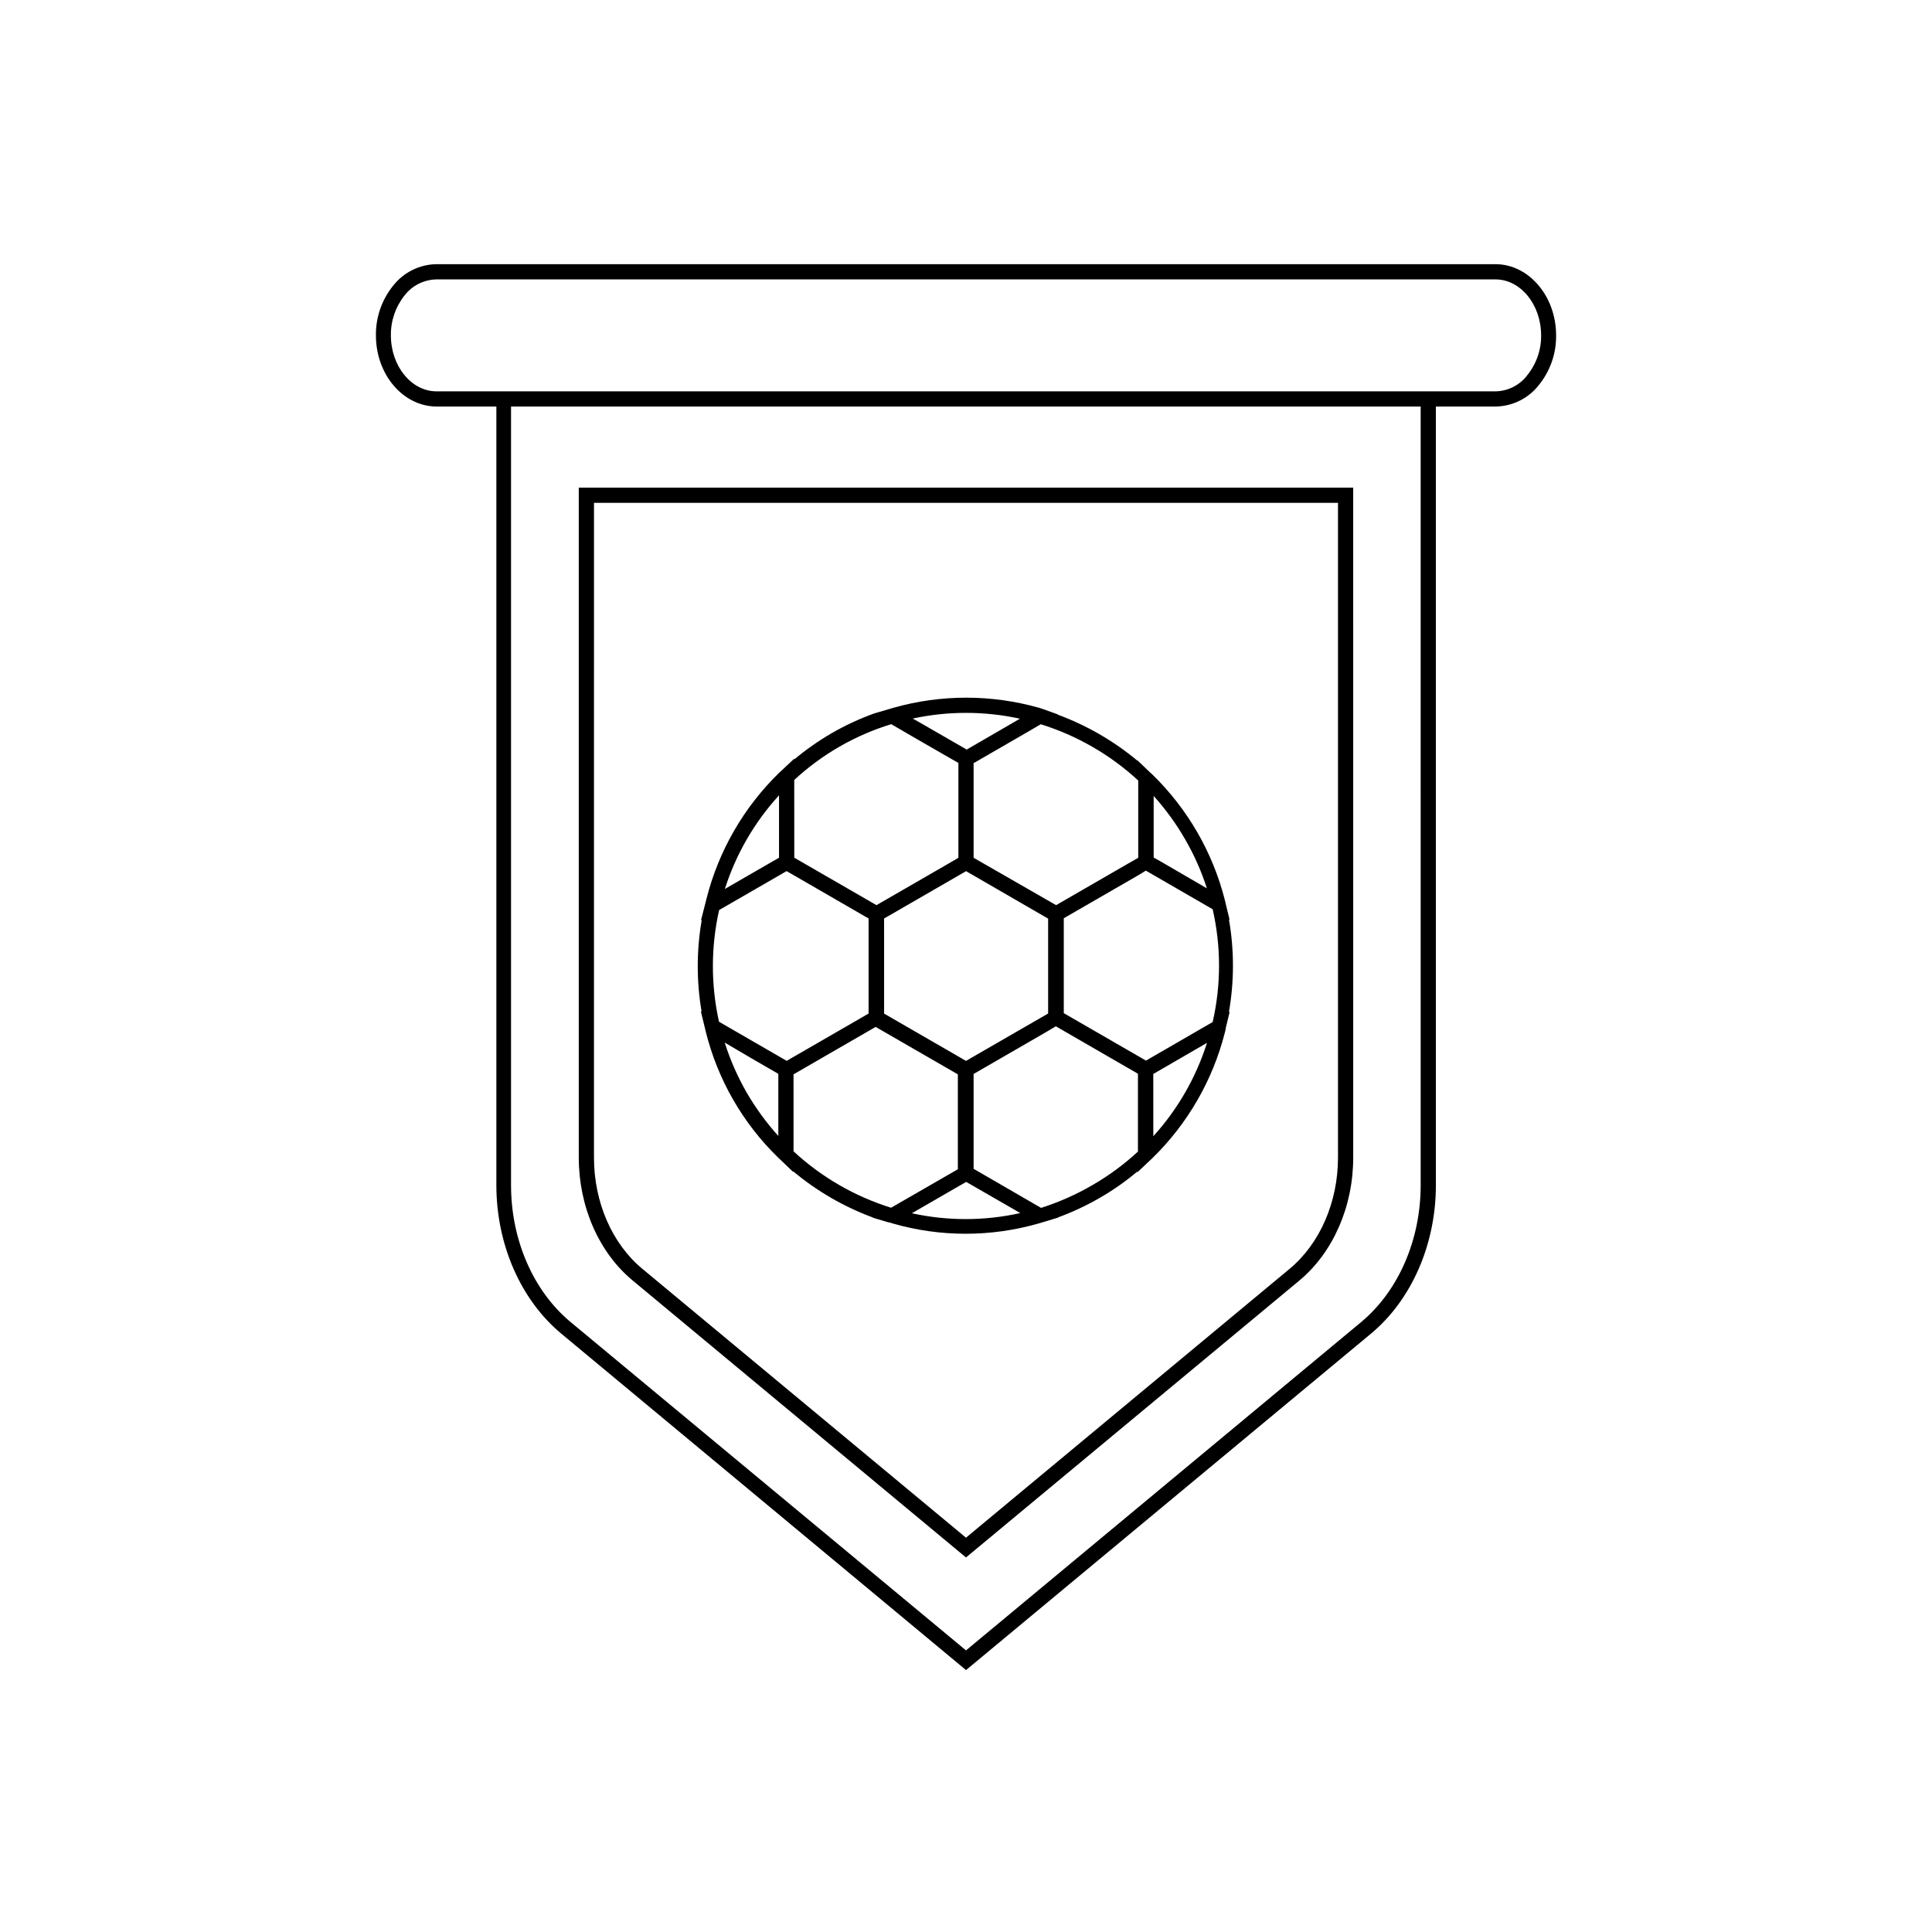 <?xml version="1.0" encoding="UTF-8"?>
<!-- Uploaded to: SVG Repo, www.svgrepo.com, Generator: SVG Repo Mixer Tools -->
<svg fill="#000000" width="800px" height="800px" version="1.1" viewBox="144 144 512 512" xmlns="http://www.w3.org/2000/svg">
 <g>
  <path d="m540.32 214.01h-280.64c-4.477 0.062-8.691 2.144-11.465 5.664-3.023 3.727-4.652 8.398-4.594 13.199 0 10.398 7.215 18.863 16.121 18.863h15.801v206.36c0 15.68 6.449 30.41 17.23 39.359l107.23 89.133 107.29-89.133c10.781-8.949 17.23-23.68 17.23-39.359l-0.004-206.36h15.801c4.481-0.055 8.699-2.137 11.465-5.664 3.035-3.723 4.66-8.395 4.598-13.199 0-10.398-7.258-18.863-16.062-18.863zm-19.828 244.09c0 14.508-5.906 28.051-15.781 36.273l-104.71 87-104.79-87.02c-9.875-8.203-15.781-21.746-15.781-36.273v-206.34h241.06zm28.215-214.6h-0.004c-2.004 2.598-5.082 4.148-8.363 4.211h-280.66c-6.629 0-12.09-6.648-12.09-14.832-0.051-3.856 1.238-7.609 3.648-10.621 2.019-2.594 5.098-4.141 8.383-4.211h280.7c6.629 0 12.09 6.648 12.09 14.832 0.047 3.867-1.273 7.629-3.727 10.621z"/>
  <path d="m311.67 483.35 88.328 73.395 88.328-73.375c8.949-7.438 14.289-19.609 14.289-32.605l-0.004-177.54h-205.23v177.54c0 13 5.34 25.172 14.289 32.586zm-10.258-206.1h197.17v173.51c0 11.809-4.797 22.832-12.836 29.504l-85.75 71.238-85.75-71.238c-8.062-6.672-12.836-17.695-12.836-29.504z"/>
  <path d="m329.93 412.09-0.203-0.102 1.109 4.555 0.203 0.848h-0.004c3.156 12.703 9.801 24.27 19.188 33.391l0.625 0.586 3.344 3.203v-0.16c6.32 5.277 13.496 9.43 21.223 12.273h-0.18l4.332 1.289h0.18l0.828 0.262h-0.004c12.629 3.629 26.023 3.629 38.652 0l0.828-0.242 4.473-1.352h-0.18c3.805-1.395 7.488-3.113 11.004-5.137 3.562-2.043 6.938-4.402 10.074-7.055v0.223l3.406-3.223 0.543-0.504c9.371-9.137 16.035-20.688 19.246-33.375l0.203-0.828v-0.223l1.047-4.352h-0.18l-0.004 0.004c1.414-8.117 1.414-16.414 0-24.527l0.18 0.121-1.09-4.473h0.004l-0.203-0.848h0.004c-3.215-12.609-9.848-24.086-19.164-33.172l-0.586-0.523-3.406-3.266v0.102c-6.316-5.254-13.488-9.395-21.199-12.23h0.203l-4.273-1.531-0.828-0.262c-12.598-3.559-25.934-3.559-38.531 0l-0.684 0.203-4.516 1.328h0.121-0.121c-3.856 1.402-7.586 3.137-11.145 5.18-3.508 2.039-6.836 4.371-9.953 6.973v-0.203l-3.285 3.082-0.645 0.586c-9.43 9.156-16.129 20.75-19.348 33.492l-0.203 0.828-1.25 4.875 0.203-0.102c-1.398 8.035-1.41 16.246-0.039 24.285zm91.836-24.645v25.148l-21.766 12.555-21.703-12.535-0.004-25.211 2.016-1.148 19.711-11.387zm-87.18-2.277 17.875-10.316 21.723 12.555v25.191l-2.156 1.25-19.547 11.285-9.148-5.281-8.785-5.078-0.004-0.004c-2.176-9.754-2.16-19.871 0.039-29.625zm15.68 59.871h-0.004c-3.176-3.523-5.981-7.367-8.363-11.465-2.422-4.203-4.379-8.656-5.844-13.281l6.852 4.031 7.356 4.254v16.547zm4.031 4.031-0.004-20.355 9.41-5.441 12.352-7.133 21.785 12.574v25.148l-17.695 10.195 0.004 0.004c-9.625-2.992-18.461-8.102-25.855-14.953zm31.398 16.426 14.348-8.281 14.348 8.262-0.004-0.004c-9.445 2.109-19.242 2.129-28.695 0.062zm59.914-16.344-0.008-0.004c-3.684 3.414-7.738 6.402-12.09 8.91-4.305 2.508-8.875 4.535-13.621 6.043l-17.875-10.355v-25.133l19.77-11.426 2.016-1.211 21.766 12.574v20.574zm4.031-4.031-0.008-16.508 14.227-8.242h0.004c-2.902 9.18-7.758 17.621-14.23 24.75zm15.738-60.156h-0.008c2.25 9.836 2.25 20.051 0 29.887l-17.672 10.219-21.785-12.574v-25.152l19.73-11.387 2.016-1.23 0.562 0.324zm-7.273-18.5h-0.008c2.371 4.102 4.297 8.445 5.742 12.957l-12.09-7.031-2.016-1.129v-16.324c3.188 3.535 5.988 7.402 8.363 11.527zm-38.289-30.531h-0.008c9.613 2.988 18.441 8.082 25.836 14.914v20.477l-3.102 1.773-18.664 10.777-21.863-12.555v-25.148h0.141l14.43-8.344zm-5.523-1.473-14.105 8.184-12.09-6.973-2.207-1.25c9.367-2.019 19.055-2.004 28.418 0.043zm-59.812 16.242-0.008 0.004c7.352-6.805 16.141-11.863 25.715-14.793l6.934 4.031 10.863 6.246v25.129l-2.016 1.188-19.691 11.367-21.785-12.574zm-4.031 4.031v16.566l-14.348 8.281-0.008 0.004c2.934-9.211 7.828-17.676 14.352-24.809z"/>
 </g>
</svg>